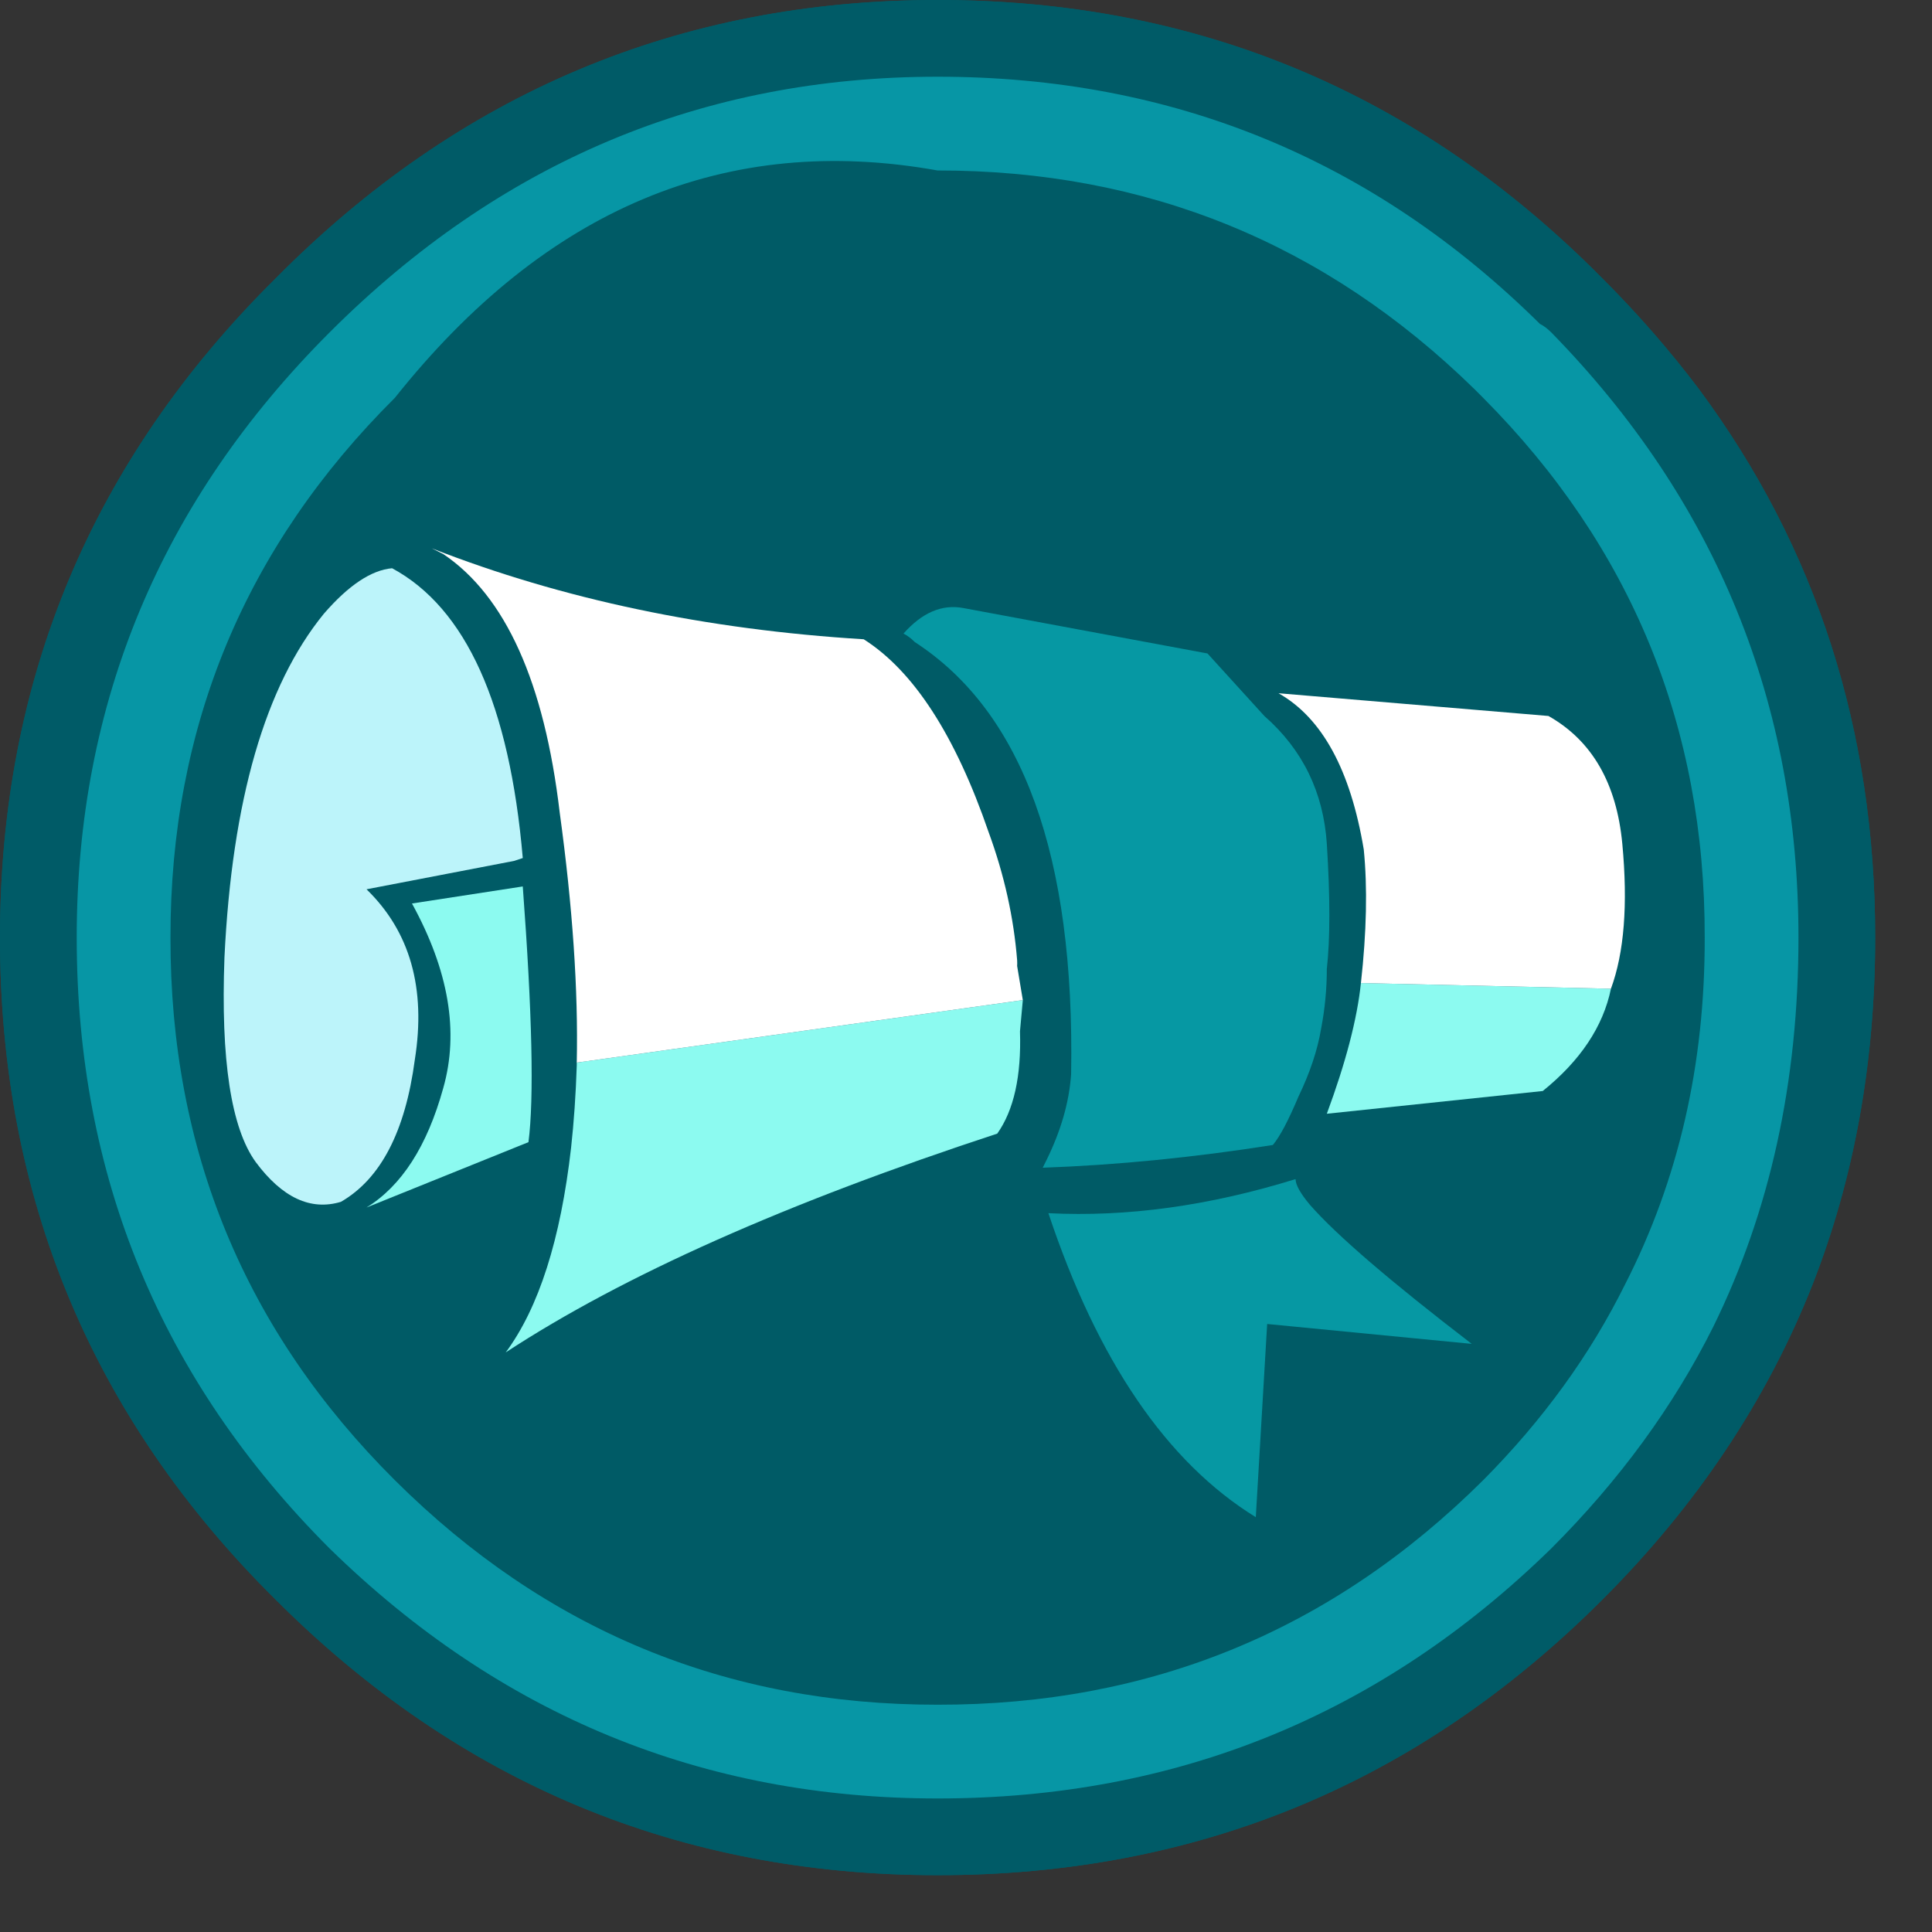 <?xml version="1.0" encoding="utf-8"?><svg id="icoProfileB" image-rendering="auto" baseProfile="basic" version="1.1" x="0px" y="0px" width="34" height="34" xmlns="http://www.w3.org/2000/svg" xmlns:xlink="http://www.w3.org/1999/xlink"><rect width="100%" height="100%" fill="#333333" stroke="none"/><g id="Iconos_icoLeaguePrizeD0" overflow="visible"><path fill="#005B66" stroke="none" d="M29.9 6.85Q29.136 5.836 28.2 4.9 23.35 0 16.5 0 9.7 0 4.85 4.9 0 9.7 0 16.5 0 23.35 4.85 28.15 9.7 33 16.5 33 23.35 33 28.2 28.15 30.697 25.652 31.9 22.6 33 19.785 33 16.5 33 11.027 29.9 6.85Z"/><path fill="#8CFAF0" stroke="none" d="M9.2 15.6L7.25 15.9Q8.222 17.669 7.8 19.15 7.377 20.679 6.45 21.25L9.3 20.1Q9.45 18.95 9.2 15.6M10.05 20.2Q9.774 22.620 8.9 23.8 12.000 21.769 17.55 19.95 17.988 19.332 17.95 18.15L18 17.6 10.15 18.7Q10.149 18.741 10.15 18.75 10.125 19.520 10.05 20.2Z"/><path fill="#FFF" stroke="none" d="M7.6 9.65L7.8 9.75Q9.444 10.858 9.85 14.3 10.191 16.787 10.15 18.7L18 17.6 17.9 17Q17.903 16.947 17.9 16.9 17.810 15.770 17.4 14.65 16.520 12.089 15.2 11.25 11.044 10.996 7.6 9.65Z"/><path fill="#BCF4FA" stroke="none" d="M6.9 10Q6.35 10.05 5.7 10.8 4.15 12.7 3.95 16.85 3.85 19.552 4.5 20.45 5.2 21.391 6 21.15 7.049 20.544 7.3 18.65 7.6 16.765 6.45 15.65L9.05 15.15 9.2 15.1Q8.85 11.05 6.9 10Z"/><path fill="#0698A3" stroke="none" d="M23.05 21.2Q22.8 20.9 22.8 20.75 20.522 21.456 18.45 21.35 19.75 25.25 22.1 26.7L22.3 23.3 25.9 23.65Q23.75 22 23.05 21.2M23.35 14.85Q23.260 13.486 22.25 12.6L21.25 11.5 16.95 10.7Q16.390 10.596 15.9 11.15 16 11.2 16.1 11.3 18.95 13.15 18.85 18.9 18.8 19.65 18.4 20.45 18.373 20.503 18.35 20.55 20.294 20.481 22.4 20.15 22.586 19.928 22.85 19.3 23.155 18.668 23.25 18.1 23.350 17.576 23.35 17.05 23.439 16.260 23.35 14.85Z"/><path fill="#8CFAF0" stroke="none" d="M28.35 17.4L23.95 17.3Q23.85 18.25 23.35 19.6L27.15 19.2Q28.144 18.398 28.35 17.4Z"/><path fill="#FFF" stroke="none" d="M28.35 17.4Q28.7 16.45 28.55 14.85 28.4 13.25 27.25 12.6L22.5 12.2Q23.65 12.85 24 14.95 24.1 15.95 23.95 17.3L28.35 17.4Z"/><path fill="#005B67" stroke="none" d="M29.9 6.85Q29.136 5.836 28.2 4.9 23.35 0 16.5 0 9.7 0 4.85 4.9 0 9.7 0 16.5 0 23.35 4.85 28.15 9.7 33 16.5 33 23.35 33 28.2 28.15 30.697 25.652 31.9 22.6 33 19.785 33 16.5 33 11.027 29.9 6.85M27.1 5.7Q27.2 5.75 27.3 5.85 31.65 10.3 31.65 16.5 31.65 20.3 30.15 23.35 29.1 25.45 27.3 27.25 22.8 31.65 16.5 31.65 10.3 31.65 5.8 27.25 1.35 22.8 1.35 16.5 1.35 10.3 5.8 5.85 10.3 1.35 16.5 1.35 22.7 1.35 27.1 5.7Z"/><path fill="#0796A5" stroke="none" d="M27.3 5.85Q27.2 5.75 27.1 5.7 22.7 1.35 16.5 1.35 10.3 1.35 5.8 5.85 1.35 10.3 1.35 16.5 1.35 22.8 5.8 27.25 10.3 31.65 16.5 31.65 22.8 31.65 27.3 27.25 29.1 25.45 30.15 23.35 31.65 20.3 31.65 16.5 31.65 10.3 27.3 5.85M25.95 6.85Q26.024 6.924 26.1 7 30.011 10.932 30 16.5 30.008 19.848 28.6 22.6 27.679 24.461 26.1 26.05 22.118 30.010 16.5 30 10.927 30.007 6.95 26.05 2.992 22.112 3 16.5 2.995 10.933 6.95 7 10.928 2 16.5 3 22.011 2.996 25.95 6.85Z"/></g></svg>